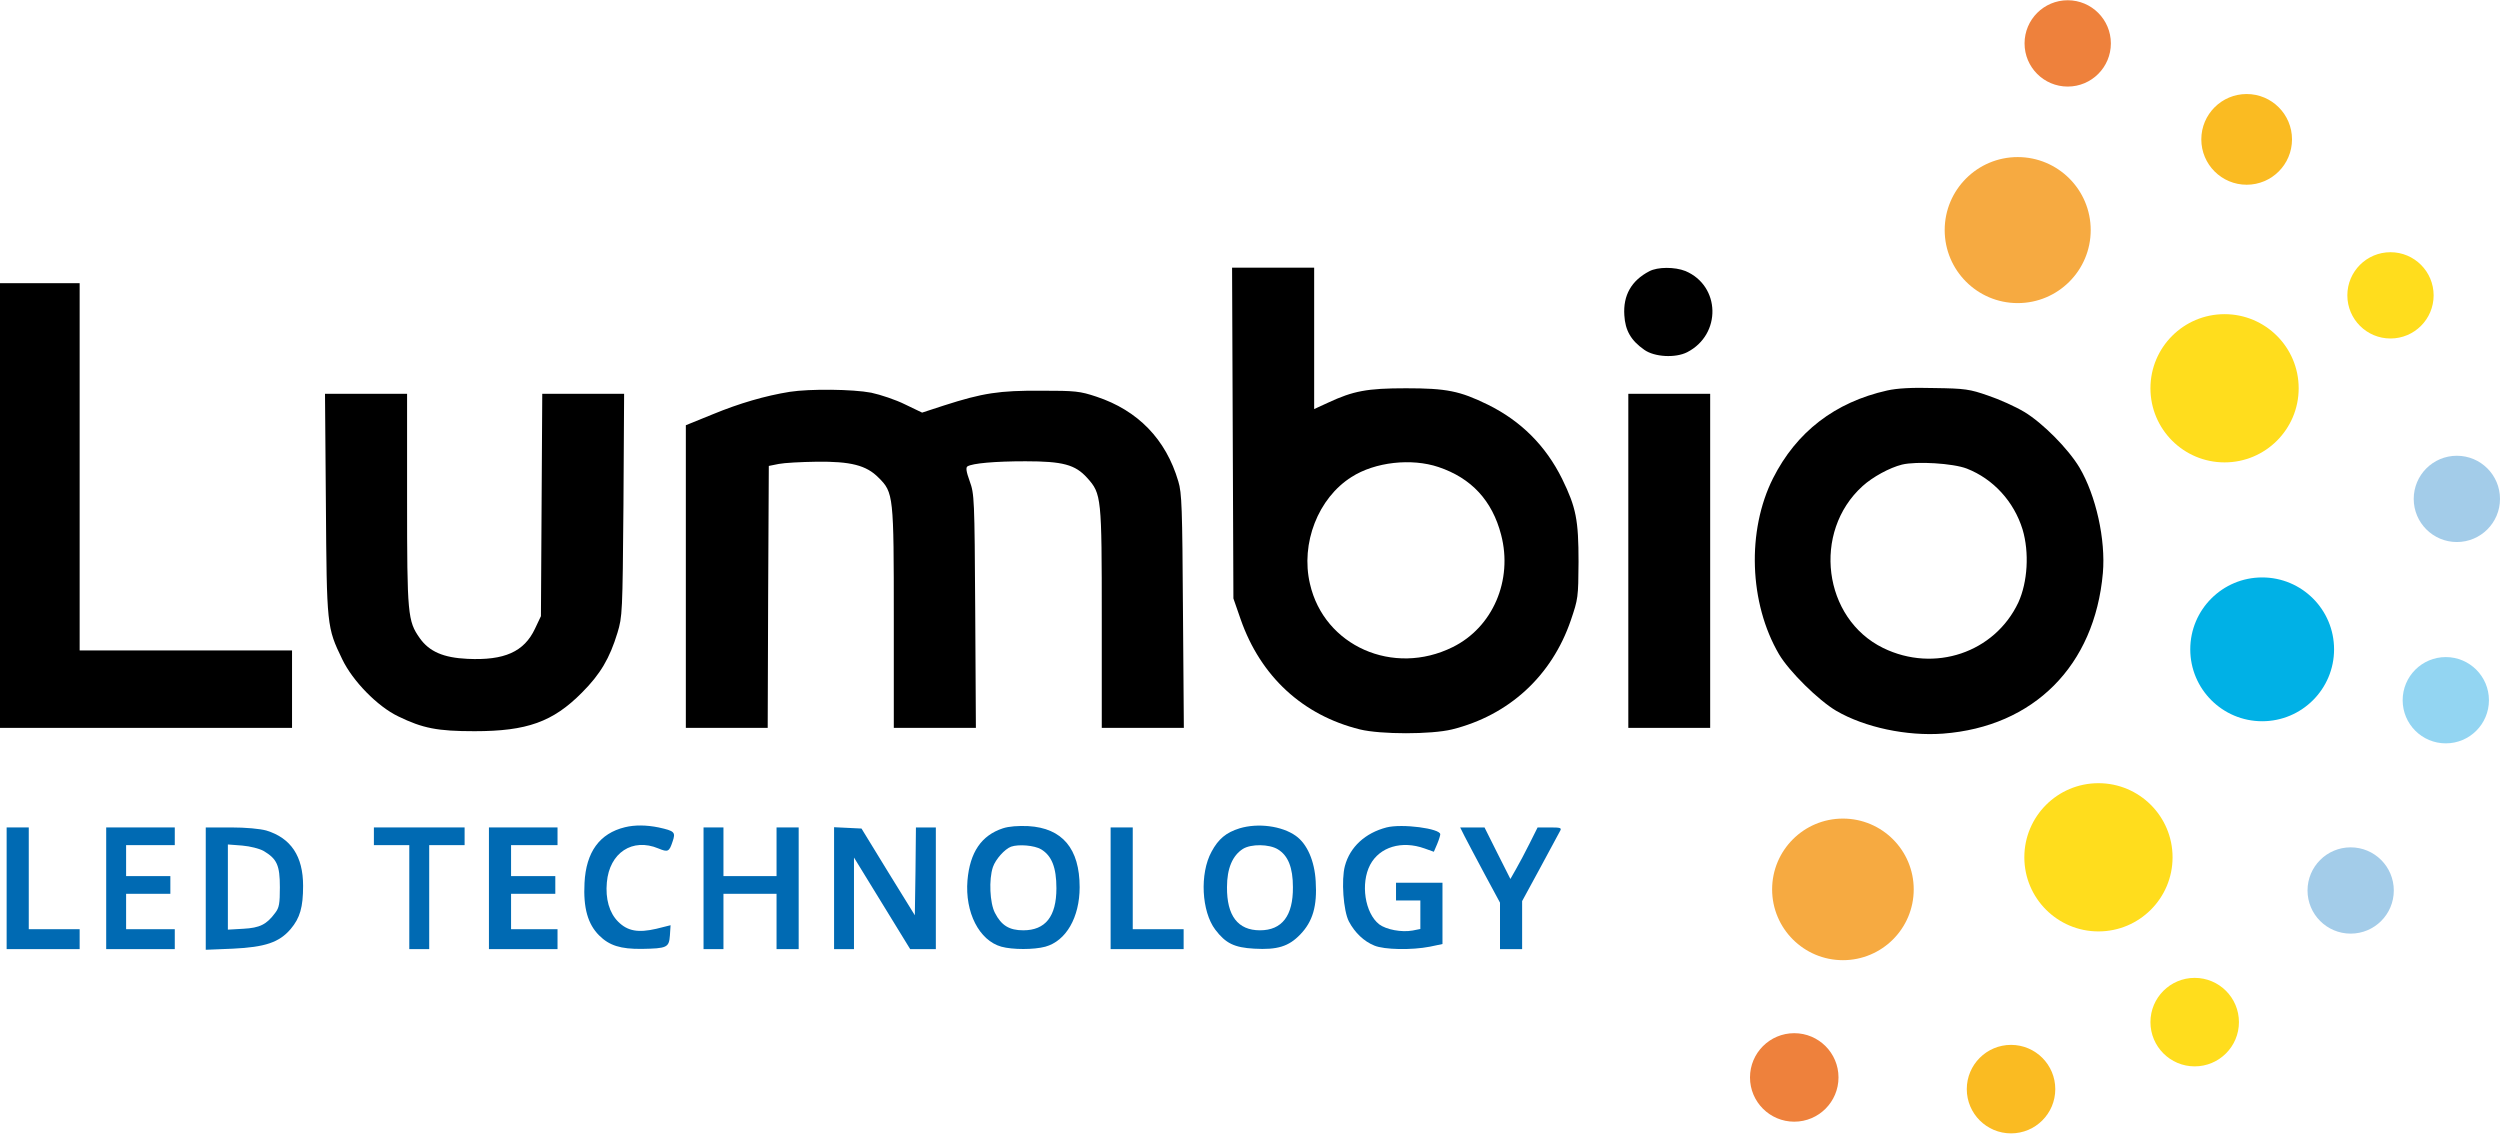 <?xml version="1.0" encoding="UTF-8"?> <svg xmlns="http://www.w3.org/2000/svg" viewBox="0 0 1130 513" class="logo-svg" role="img" aria-label="Lumbio.cz"><title>Lumbio.cz</title><g class="lumbio-group"><path d="M0 228.5V329H66H132V311.5V294H84H36V211V128H18H0V228.5Z"></path><path d="M147.3 227.7C147.7 283.1 147.7 283.5 154.7 298C159.4 307.8 170.6 319.3 180 323.8C191.1 329.2 197.7 330.5 214.5 330.5C238.2 330.5 249.9 326.3 263 313.1C271.4 304.7 275.6 297.5 279.1 286C281.3 278.7 281.4 277.1 281.8 228.2L282.1 178H263.6H245.1L244.8 228.2L244.5 278.5L241.8 284.2C236.9 294.6 228 298.6 211.3 297.8C200.4 297.3 194 294.5 189.7 288.4C184.3 280.7 184 277.9 184 225.7V178H165.4H146.9L147.3 227.7Z"></path><path d="M357 177.1C345.8 178.9 334.2 182.3 322.3 187.2L310 192.2V260.6V329H328.5H347L347.2 269.8L347.5 210.6L352 209.7C354.5 209.2 362.1 208.8 369 208.7C384.5 208.5 391.6 210.3 397.1 215.9C403.9 222.6 404 224 404 279.7V329H422.6H441.1L440.8 276.2C440.5 225 440.4 223.3 438.3 217.5C436.7 213.1 436.5 211.3 437.3 210.8C439.6 209.4 449.7 208.5 463.5 208.5C480.4 208.5 486 210 491.4 216C497.9 223.2 498 224.6 498 279.7V329H516.6H535.1L534.7 276.2C534.4 229.5 534.2 222.8 532.6 217.6C527 198.5 514.3 185.5 495.6 179.3C488.1 176.8 486.1 176.6 470.5 176.6C451.7 176.5 444.3 177.6 426.6 183.3L416.8 186.5L409.1 182.8C404.9 180.7 398 178.4 393.8 177.5C385.4 175.9 366.1 175.7 357 177.1Z"></path><path d="M557.2 195.7L557.5 270.5L560.8 280C569.8 305.7 588.8 323.3 614.7 329.7C624.1 332 646.9 332 656.3 329.7C682.1 323.3 701.4 305.5 710 280.4C713.3 270.7 713.4 270.1 713.5 254C713.5 235 712.4 229.4 706.1 216.5C698.7 201.5 687.5 190.3 672.5 182.9C659.8 176.7 653.9 175.5 635.5 175.5C617.9 175.5 611.7 176.7 600.3 182L594 184.9V152.9V121H575.5H556.9L557.2 195.7ZM650.2 211.1C665.1 216.1 674.5 226.3 678.5 241.7C683.9 262.3 674.7 283.6 656.6 292.5C629.8 305.8 598.5 292 592.1 263.9C587.8 245.6 595.8 225.1 610.9 215.6C621.5 208.8 638 207 650.2 211.1Z"></path><path d="M736 253.5V329H754.5H773V253.5V178H754.5H736V253.5Z"></path><path d="M745.5 122.6C737.4 126.8 733.6 133.5 734.2 142.5C734.6 149.4 737.2 153.9 743.2 158.1C747.8 161.4 757.3 161.9 762.6 159.2C778.2 151.2 777.7 129.2 761.8 122.5C757 120.6 749.3 120.6 745.5 122.6Z"></path><path d="M853 176.5C829.4 181.8 812 195.2 801.4 216.2C789.5 239.9 790.6 272.6 804.1 295.7C808.7 303.5 822 316.6 830 321.3C842.9 328.8 861.9 332.8 878.2 331.6C919.3 328.5 946.8 300.9 950.5 259C951.8 243.9 947.4 224 939.9 211.3C934.8 202.8 923.3 191.2 915 186.2C911 183.8 903.7 180.5 898.6 178.8C890.3 175.9 888.2 175.6 874.5 175.4C864 175.1 857.5 175.5 853 176.5ZM889 211.8C901 216.5 910.3 226.7 914.2 239.3C917.3 249.7 916.5 263.1 912.3 272.3C901.6 295 874.4 304.2 851.2 292.9C824 279.6 819 240.4 841.9 219.7C846.4 215.6 854.1 211.4 859.7 210C866.3 208.4 882.8 209.4 889 211.8Z"></path></g><g class="led_technology"><path d="M282.5 373.9C271 376.7 264.9 385.1 264.2 399.1C263.6 410.4 265.7 417.7 270.8 422.8C275.4 427.4 280.5 429 290.1 428.9C301.5 428.7 302.4 428.3 302.8 422.8L303.1 418.2L296.7 419.8C288.5 421.7 283.7 420.9 279.4 416.6C275.4 412.6 273.6 406.3 274.3 398.8C275.5 385.4 285.9 378.6 297.6 383.5C301.9 385.3 302.5 385 304 380.4C305.5 376.1 304.9 375.6 297.7 374C292.3 372.9 287 372.8 282.5 373.9Z" fill="#006AB3"></path><path d="M453.3 374.4C443.6 377.6 438.4 385.2 437.3 397.9C436.1 412.4 442.6 425.1 452.6 427.9C457.6 429.3 467.4 429.3 472.5 427.9C481.9 425.3 488 414.6 488 401C488 383.6 480.2 374.3 464.8 373.4C460.2 373.2 456 373.5 453.3 374.4ZM470.6 383.9C475.4 386.8 477.5 392.1 477.5 401.5C477.5 414.3 472.5 420.5 462.5 420.5C456.2 420.5 452.6 418.3 449.7 412.6C447.4 408.2 446.9 397.5 448.8 391.9C450 388.4 454.1 383.8 457 382.7C460.4 381.5 467.6 382.1 470.6 383.9Z" fill="#006AB3"></path><path d="M560.3 374.4C554.2 376.3 550.7 379.2 547.6 385C542.2 394.9 543.1 412 549.3 420.2C554 426.4 557.9 428.3 566.9 428.8C577.4 429.4 582.5 427.8 587.7 422.4C593.4 416.5 595.4 409.5 594.7 398.4C594.2 389.1 590.8 381.4 585.7 377.8C579.4 373.3 568.6 371.9 560.3 374.4ZM577.6 383.9C582.2 386.7 584.4 392.1 584.4 401C584.5 413.9 579.5 420.5 569.5 420.5C559.5 420.5 554.5 413.9 554.6 401C554.6 392.5 557.1 386.7 561.8 383.7C565.5 381.4 573.7 381.5 577.6 383.9Z" fill="#006AB3"></path><path d="M626.7 374C617.1 376.5 610.2 382.8 607.9 391.4C606.2 397.7 607.2 411.7 609.7 416.5C612.4 421.6 616.5 425.5 621.2 427.4C625.7 429.3 638.1 429.5 646.3 427.9L652 426.7V412.9V399H641.5H631V403V407H636.5H642V413.5V419.9L638.5 420.6C633.5 421.5 626.6 420.2 623.4 417.8C616.9 412.7 614.9 399.3 619.3 390.9C623.6 382.8 633.6 379.8 643.9 383.5L648.1 385L649.6 381.5C650.4 379.6 651 377.6 651 377.1C651 374.5 633.8 372.2 626.7 374Z" fill="#006AB3"></path><path d="M3 401.5V429H19.5H36V424.5V420H24.5H13V397V374H8H3V401.5Z" fill="#006AB3"></path><path d="M48 401.5V429H63.5H79V424.5V420H68H57V412V404H67H77V400V396H67H57V389V382H68H79V378V374H63.5H48V401.5Z" fill="#006AB3"></path><path d="M93 401.6V429.3L105.3 428.8C119.8 428.1 126.2 426 131.4 419.9C135.6 414.9 137 410.1 137 400.4C137 387 131.5 378.8 120.4 375.4C117.5 374.6 111.2 374 104.3 374H93V401.6ZM119.1 384.6C125.2 388.2 126.5 391.1 126.5 401C126.5 408.4 126.2 410.3 124.4 412.6C120.5 417.9 117.4 419.4 110 419.8L103 420.2V401V381.7L109.5 382.2C113.1 382.5 117.3 383.6 119.1 384.6Z" fill="#006AB3"></path><path d="M169 378V382H177H185V405.5V429H189.5H194V405.5V382H202H210V378V374H189.5H169V378Z" fill="#006AB3"></path><path d="M221 401.5V429H236.5H252V424.5V420H241.5H231V412V404H241H251V400V396H241H231V389V382H241.5H252V378V374H236.5H221V401.5Z" fill="#006AB3"></path><path d="M318 401.5V429H322.5H327V416.5V404H339H351V416.5V429H356H361V401.5V374H356H351V385V396H339H327V385V374H322.5H318V401.5Z" fill="#006AB3"></path><path d="M377 401.5V429H381.5H386V408.3V387.6L398.7 408.3L411.4 429H417.2H423V401.5V374H418.5H414L413.8 393.9L413.5 413.7L401.4 394.1L389.4 374.5L383.2 374.2L377 373.9V401.5Z" fill="#006AB3"></path><path d="M502 401.5V429H518.5H535V424.5V420H523.5H512V397V374H507H502V401.5Z" fill="#006AB3"></path><path d="M662.1 378.2C663.3 380.6 667.4 388.2 671.1 395.2L678 408V418.5V429H683H688V418.1V407.3L696.1 392.4C700.5 384.2 704.6 376.7 705.1 375.7C706 374.2 705.5 374 700.5 374H695L691.4 381.2C689.4 385.2 686.6 390.5 685.2 392.9L682.7 397.3L676.8 385.6L671 374H665.5H660L662.1 378.2Z" fill="#006AB3"></path></g><g class="r" style="display: none"><circle cx="1109" cy="492" r="19" fill="#ddd"></circle><path d="M1100.27 503V481.656H1110.67C1113.08 481.656 1114.97 482.221 1116.34 483.352C1117.7 484.461 1118.38 486.147 1118.38 488.408C1118.38 489.304 1118.21 490.179 1117.87 491.032C1117.55 491.864 1117.06 492.611 1116.4 493.272C1115.76 493.912 1114.96 494.371 1114 494.648L1119.47 503H1112.88L1108.66 495.64H1105.46V503H1100.27ZM1105.46 491.832H1109.81C1110.73 491.832 1111.45 491.587 1111.98 491.096C1112.52 490.605 1112.78 489.795 1112.78 488.664C1112.78 487.683 1112.55 486.936 1112.08 486.424C1111.61 485.912 1110.93 485.656 1110.03 485.656H1105.46V491.832Z" fill="#707173"></path></g><g class="balls"><circle cx="811" cy="487" r="20" fill="#EE813C" class="ball ball--bottom bottom-1"></circle><circle cx="833" cy="402" r="32" fill="#F6AA41" class="ball ball--bottom bottom-2"></circle><path d="M928.987 492.286C928.987 503.331 920.033 512.286 908.987 512.286C897.942 512.286 888.987 503.331 888.987 492.286C888.987 481.24 897.942 472.286 908.987 472.286C920.033 472.286 928.987 481.24 928.987 492.286Z" fill="#FABB22" class="ball ball--bottom bottom-3"></path><circle cx="948.5" cy="387.5" r="33.5" fill="#FFDD1D" class="ball ball--bottom bottom-4"></circle><circle cx="992" cy="462" r="20" fill="#FFDD1D" class="ball ball--bottom bottom-5"></circle><circle cx="1022.5" cy="293.5" r="32.5" fill="#00B1E6" class="ball ball--middle middle-1"></circle><circle cx="1110.5" cy="225.5" r="19.5" fill="#A3CCE9" class="ball ball--middle middle-2"></circle><circle cx="1105.5" cy="316.5" r="19.5" fill="#93D5F2" class="ball ball--middle middle-3"></circle><circle cx="1062.5" cy="402.5" r="19.5" fill="#A3CCE9" class="ball ball--middle middle-4"></circle><circle cx="934.606" cy="19.622" r="19.508" fill="#EE813C" class="ball ball--top top-1"></circle><circle cx="912" cy="104" r="33" fill="#F6AA41" class="ball ball--top top-2"></circle><path d="M1035.99 63C1035.99 74.322 1026.82 83.5 1015.49 83.5C1004.17 83.5 994.994 74.322 994.994 63C994.994 51.678 1004.17 42.5 1015.49 42.5C1026.82 42.5 1035.99 51.678 1035.99 63Z" fill="#FABB22" class="ball ball--top top-3"></path><circle cx="1005.5" cy="175.5" r="33.5" fill="#FFDD1D" class="ball ball--top top-4"></circle><path d="M1100 133.5C1100 144.27 1091.27 153 1080.5 153C1069.73 153 1061 144.27 1061 133.5C1061 122.73 1069.73 114 1080.5 114C1091.27 114 1100 122.73 1100 133.5Z" fill="#FFDD1D" class="ball ball--top top-5"></path></g></svg> 